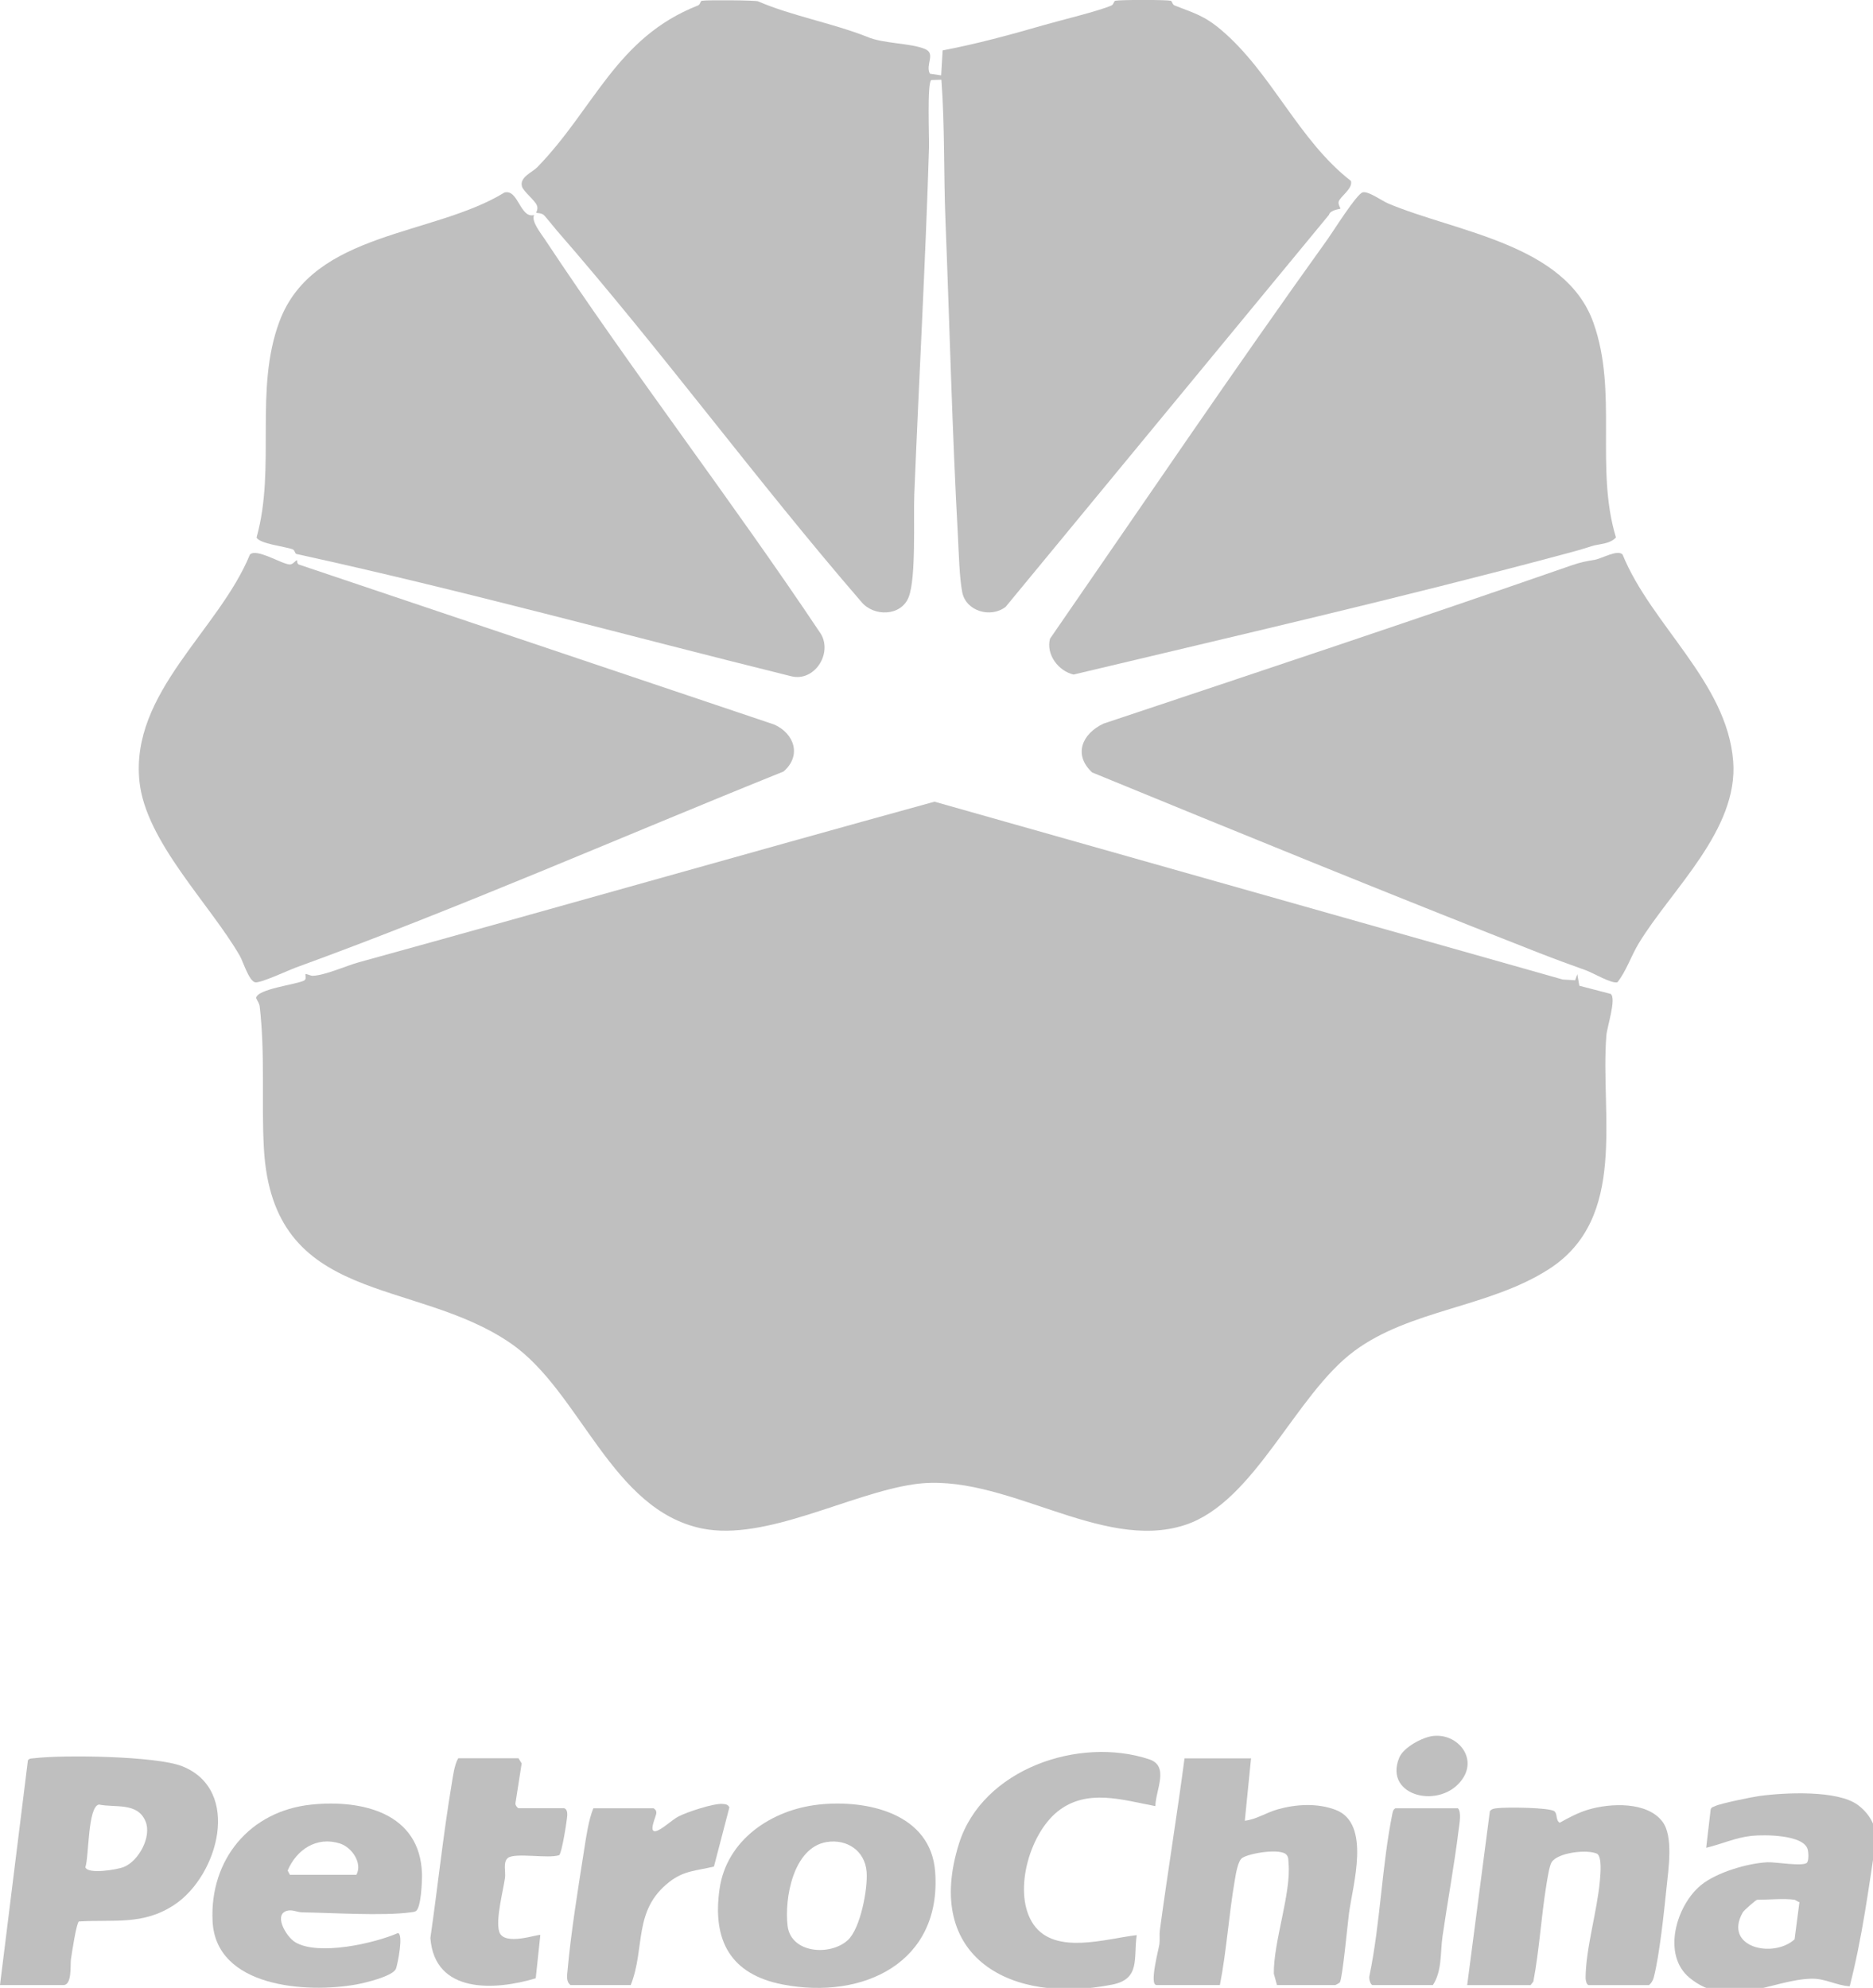 <?xml version="1.0" encoding="UTF-8"?><svg id="Capa_1" xmlns="http://www.w3.org/2000/svg" viewBox="0 0 576.37 611.61"><defs><style>.cls-1{fill:#bfbfbf;}</style></defs><path class="cls-1" d="M484.71,301.6l.67-1.87.62,3.55,9.64,2.51c1.85,1.38-1.11,10.13-1.32,12.79-1.92,24.31,6.76,56.2-17.68,71.89-18.47,11.86-42.63,12.4-59.88,25.19-18.23,13.51-30.59,46.44-52.05,53.51-26.09,8.59-55.83-16.54-83.48-12.51-19.73,2.88-45.57,17.56-65.09,13.63-28.03-5.65-37.47-42.1-58.87-56.92-29.81-20.64-73.44-11.4-76.07-60.19-.79-14.58.43-28.68-1.28-43.51-.11-.99-.73-1.72-1.1-2.6.2-2.8,12.52-4.18,14.79-5.4.82-.44.24-1.77.41-1.96.18-.2,1.57.54,2.23.51,3.83-.14,10.27-3.09,14.24-4.18,59.11-16.29,117.95-33.11,177.08-49.39l193.31,54.71,3.84.24Z"/><path class="cls-1" d="M233.27.41c10.31,4.46,22.61,6.62,33.53,10.9,4.91,2.18,13.55,1.89,17.93,3.81,3.26,1.43,0,4.73,1.41,7.55l3.48.52.45-7.68c10.52-2,20.82-4.8,31.11-7.78,5.16-1.49,16.78-4.28,20.82-6.03.76-.33.69-1.35,1.22-1.47,1.49-.33,15.53-.33,17.02,0,.53.12.45,1.16,1.23,1.46,5.98,2.35,9.1,3.11,14.26,7.47,15.64,13.22,23.72,33.87,39.99,46.51.65,2.43-3.41,4.82-3.79,6.43-.19.81.63,2.02.56,2.1-.15.15-3.12.34-3.54,1.91l-99.48,120.59c-4.55,3.55-12.2,1.39-13.36-4.46-.9-4.59-1.06-12.27-1.33-17.22-1.78-32.32-2.56-64.94-3.84-97.27-.57-14.39-.18-28.82-1.25-43.22l-3.11.09c-1.32.8-.61,17.73-.7,20.73-1.09,35.56-3.1,71.26-4.53,106.82-.29,7.34.61,25.55-1.73,31.54s-10.82,6.04-14.56,1.46c-32.16-37.2-61.4-77.19-93.69-114.22-.84-.96-3.6-4.48-4.11-4.86-.8-.6-2.14-.52-2.26-.62-.09-.08.71-1.09.19-2.33-.66-1.57-4.15-4.27-4.57-5.78-.8-2.85,3.16-4.32,4.72-5.92,17.58-18.07,24.26-39.86,49.4-49.74.78-.31.7-1.34,1.23-1.46,1.33-.29,16.52-.18,17.31.17Z"/><path class="cls-1" d="M91.44,172.39c.06.04-.16.86.46,1.28l146.35,49.25c6.22,2.8,8.48,9.56,2.87,14.45-49.82,20.05-99.65,41.96-150.07,60.31-2.3.84-11.1,4.95-12.57,4.54-1.95-.54-3.63-6.32-4.69-8.15-9.2-15.94-28.92-35.12-30.87-53.58-2.9-27.41,24.45-46.56,33.98-69.86,2-2.11,10.05,3.1,12.33,3.04,1.04-.03,1.87-1.48,2.21-1.27Z"/><path class="cls-1" d="M499.31,170.61c8.8,21.66,32.11,39.25,34.03,63.54,1.68,21.17-18.94,39.44-29.03,56.04-2.41,3.97-3.87,8.62-6.59,12.02-1.83.51-7.43-2.86-9.63-3.65-4.63-1.66-9.81-3.55-14.87-5.53-45.89-18.02-91.57-36.67-137.15-55.38-5.85-5.46-3.1-11.91,3.52-15.02,48.03-16.02,96.06-32.02,143.88-48.64,3.08-1.07,4.57-1.3,7.19-1.74,2.3-.39,7.09-3.29,8.65-1.63Z"/><path class="cls-1" d="M164.36,66.15c-.93,1.89,1.94,5.42,3.21,7.34,27.27,41.18,57.62,80.5,85.06,121.58,3.57,6.1-2.05,14.77-9.15,12.99-50.68-12.55-101.31-26.48-152.23-37.61-.55-.12-.45-1.17-1.23-1.46-2.29-.85-10.13-1.66-11.07-3.62,6.06-21.64-.85-45.48,7.08-66.56,10.4-27.67,47.33-26.15,69.21-39.58,4.28-1.11,4.77,8.07,9.12,6.93Z"/><path class="cls-1" d="M419.33,59.19c1.69-.5,5.96,2.63,7.88,3.43,20.94,8.82,54.49,12.43,63.12,36.66,7.62,21.37.43,44.66,6.94,66.07-1.91,2.12-5.16,1.93-7.56,2.71-3.38,1.1-5.38,1.62-8.94,2.57-49.81,13.34-100.33,24.98-150.41,36.91-4.67-1.1-8.51-6.14-7.25-11.02,28.38-41.06,56.4-82.48,85.51-123.04,1.65-2.3,8.78-13.73,10.7-14.3Z"/><path class="cls-1" d="M0,610.74l8.59-69.16c.44-.65,1.25-.54,1.93-.63,9-1.1,37.66-.68,45.56,2.47,18.34,7.31,11.12,33.65-2.42,42.62-9.62,6.37-18.44,4.47-29.39,5.14-.78.54-2.18,9.86-2.44,11.64-.25,1.65.41,7.92-2.32,7.92H0ZM30.45,555.2c-3.49.65-3.04,16.03-4.18,19.28.7,2.26,9.77.79,11.91-.1,4.56-1.9,8.51-9.27,6.63-13.93-2.43-6.05-9.34-4.2-14.36-5.25Z"/><path class="cls-1" d="M384.98,540.98l-1.92,19.2c3.54-.4,6.56-2.5,10.22-3.53,5.59-1.57,12.19-1.94,17.74.19,11.01,4.22,5.23,23.15,4.09,31.9-.39,2.98-2.02,20.17-2.81,21.18-.16.2-1.29.82-1.43.82h-17.91l-.97-3.5c-.13-9.83,5.37-24.77,4.53-33.98-.08-.91.05-1.82-.61-2.58-1.68-2.13-11.5-.54-13.69.98-1.34.93-1.96,5.18-2.25,6.86-1.84,10.64-2.5,21.6-4.58,32.21h-19.5c-2.32,0,.66-10.92.88-12.55.2-1.43-.04-2.89.15-4.33,2.38-17.63,5.26-35.24,7.59-52.87h20.46Z"/><path class="cls-1" d="M525.04,568.5l1.37-11.74c.18-.81.87-.82,1.45-1.11,1.61-.79,11.27-2.77,13.55-3.08,7.72-1.05,24.09-1.89,30.34,2.79,3.3,2.47,5.54,6.09,5.6,10.27-2.28,15.21-4.33,30.65-8.15,45.49-4.14-.25-7.54-2.46-11.86-2.34-12.18.34-25.42,9.61-37.42-.27-8.55-7.04-4.15-22.21,3.51-28.51,4.78-3.93,14.34-6.74,20.46-7.04,2.47-.12,11.27,1.44,12.22.06.53-.77.43-3.1.15-4.07-1.34-4.53-13.42-4.52-17.28-4.11-4.81.5-9.28,2.55-13.92,3.66ZM552.22,584.5c-2.92-.49-8.24,0-11.51,0-.29,0-4.01,3.16-4.42,3.89-6.06,10.72,9.31,14.29,15.95,8.28l1.49-11.43c-.5-.1-1.15-.68-1.5-.74Z"/><path class="cls-1" d="M451.49,610.74l6.98-53.49c.63-.79,1.36-.81,2.27-.93,2.51-.33,16.24-.26,17.62.98.96.86.32,2.72,1.59,3.5,2.83-1.58,5.63-3.08,8.76-4.02,6.83-2.05,18.21-2.56,22.9,3.73,3.39,4.55,1.79,14.72,1.21,20.4-.74,7.22-2.17,20.82-3.91,27.45-.25.96-.71,1.73-1.45,2.39h-18.55c-.66,0-1-1.49-.99-2.21.07-9.22,3.64-20.75,4.43-30.19.15-1.86.63-6.84-.82-7.98-3.07-1.5-12.34-.39-14.1,2.65-.67,1.16-1.29,5.18-1.55,6.77-1.61,9.89-2.17,20.01-4.03,29.88l-.84,1.08h-19.5Z"/><path class="cls-1" d="M95.77,555.22c15.68-1.62,33.51,2.56,34.08,21.24.07,2.22-.26,10.73-1.94,11.56-.54.26-1.01.27-1.57.35-8.72,1.16-23.91.13-33.31,0-1.49-.02-2.84-.81-4.29-.57-4.91.82-.76,8.05,2.13,9.77,7.1,4.22,24.16.4,31.59-2.83,1.74.34-.05,9.36-.59,10.91-.82,2.37-9.68,4.46-12.34,4.93-15.13,2.7-43.16.94-44.12-19.53-.89-18.98,11.52-33.88,30.38-35.83ZM89.21,576.82h20.46c1.93-3.55-1.33-8.45-5.08-9.64-7.11-2.26-13.34,1.85-16.07,8.33l.69,1.3Z"/><path class="cls-1" d="M251.81,555.22c14.99-1.64,34.63,2.67,35.96,20.65,2.07,28.02-22.2,39.44-46.83,34.71-16.15-3.1-21.8-13.56-19.51-29.44,2.18-15.14,16.06-24.34,30.39-25.91ZM254.36,566.74c-10.25,1.69-13.02,17.32-12,25.78s13.07,9.35,18.51,4.42c3.93-3.56,6.23-15.92,5.81-21.07-.53-6.46-6.06-10.16-12.33-9.13Z"/><path class="cls-1" d="M355.55,555.69c-10.11-1.89-21.08-5.53-30.05,1.61s-13.98,25.61-7.38,34.91c6.66,9.38,22.22,4.24,31.68,3.17-1.04,7.02,1.24,13.46-7.5,15.21-31.16,6.23-58.22-8.28-47.19-43.38,7.21-22.95,36.92-33.09,58.55-25.92,6.28,2.08,1.93,9.5,1.88,14.4Z"/><path class="cls-1" d="M173.63,556.34c.83.25.97,1.33.93,2.14-.08,1.62-1.67,11.72-2.49,12.29-3.31,1.17-13.57-.86-15.77.86-1.59,1.25-.64,4.3-.9,6.13-.61,4.22-2.91,12.78-1.79,16.52,1.42,4.72,12.2.59,12.66,1.08l-1.41,13.3c-12.6,3.78-31.12,4.84-32.42-12.41,2.26-15.66,3.91-31.49,6.51-47.1.43-2.59.85-6.13,2.05-8.19h18.55l.98,1.59-1.91,12.23c-.15.53.66,1.54.93,1.54h14.07Z"/><path class="cls-1" d="M201.13,556.34c.59.46.84.66.85,1.46.02.86-2.57,6.04-.2,5.59,1.75-.33,5.1-3.55,7-4.52,2.68-1.38,10.67-4.03,13.47-3.86.95.06,1.72.1,2.2,1.06l-4.75,18.21c-5.42,1.32-9.2,1.18-13.78,4.77-11.17,8.76-7.28,20.17-11.82,31.68h-18.55c-1.45-1.1-1.02-3.09-.88-4.72,1.02-11.51,3.31-25.53,5.12-37.11.64-4.07,1.33-8.96,2.8-12.56h18.55Z"/><path class="cls-1" d="M429.43,556.34h19.19c1.19,1.14.47,4.79.24,6.64-1.34,10.92-3.39,21.89-4.96,32.79-.71,4.95-.11,10.66-2.96,14.96h-18.55c-.69,0-1.24-2.07-.98-2.84,3.38-16.22,3.8-33.8,7.07-49.93.15-.72.26-1.21.94-1.62Z"/><path class="cls-1" d="M441.12,534.09c7.2-.76,13.35,6.4,9.1,12.97-6.42,9.93-24.58,5.8-19.66-6.24,1.32-3.24,7.2-6.38,10.56-6.74Z"/></svg>